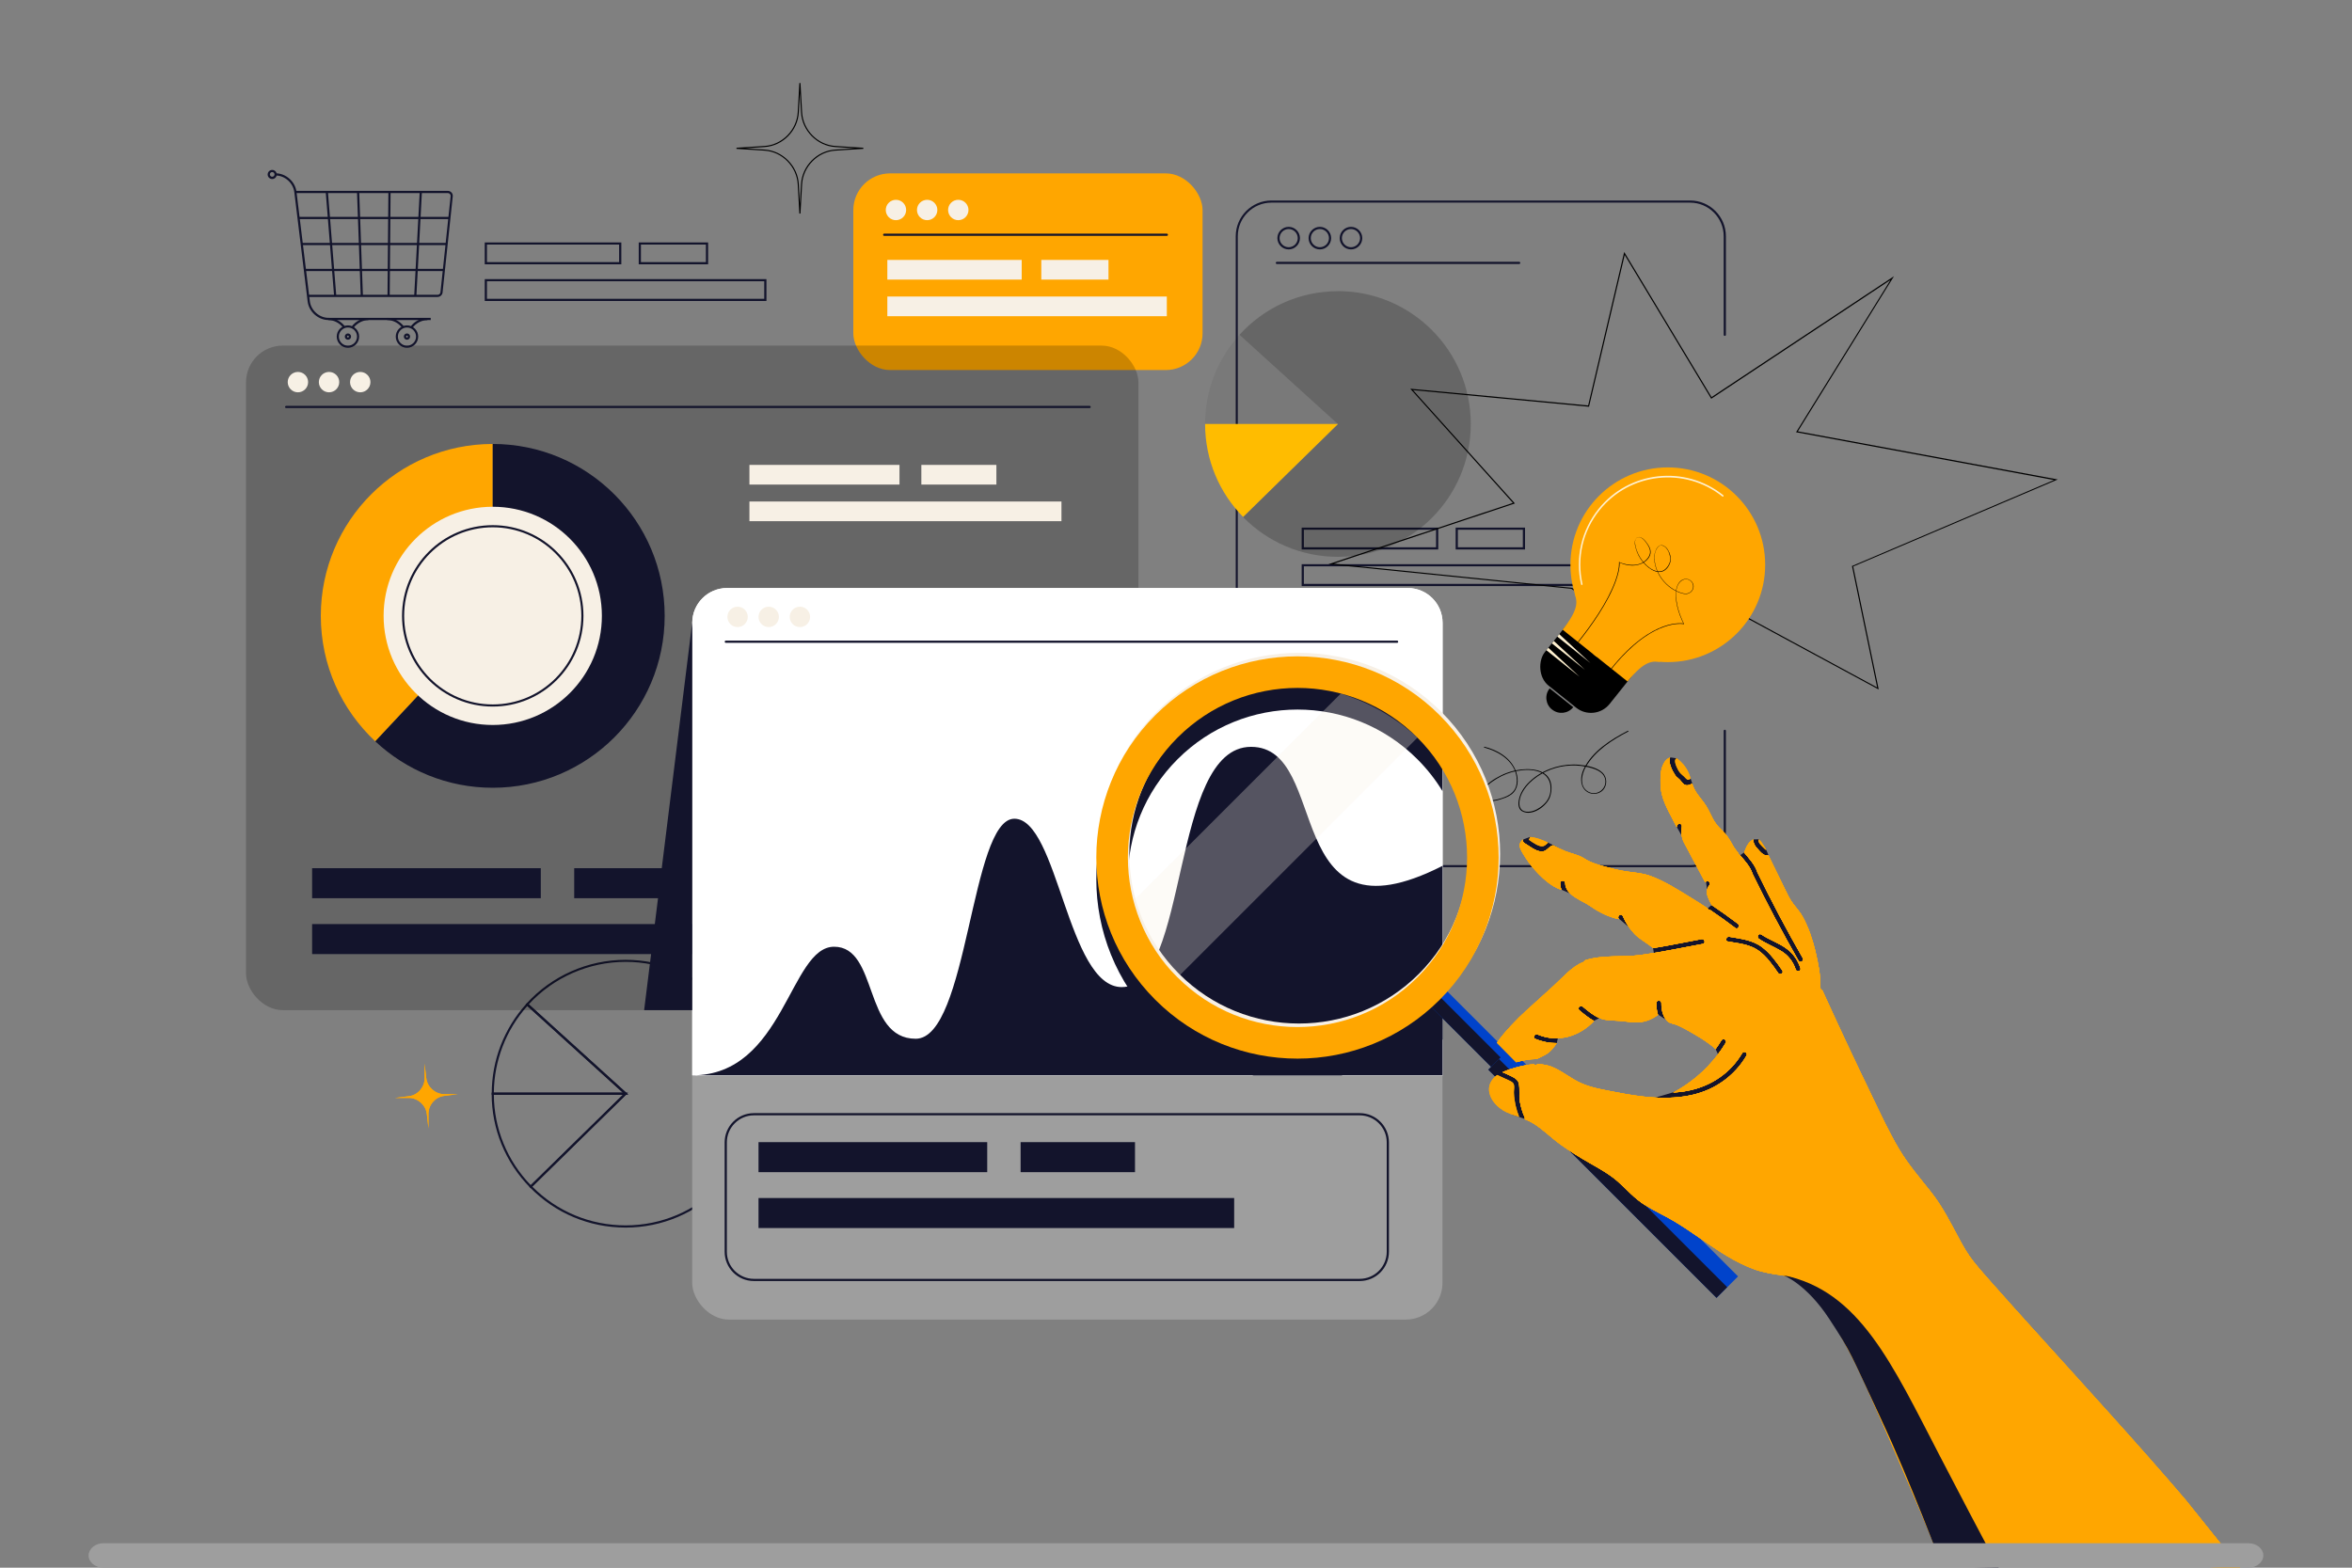 <?xml version="1.0" encoding="UTF-8"?><svg id="_1_Category_Strategies" xmlns="http://www.w3.org/2000/svg" viewBox="0 0 300 200"><rect x="0" y="0" width="300" height="200" fill="#808080" stroke="none"/><defs><style>.cls-1{fill:#f7f0e5;}.cls-2{fill:#0043cb;}.cls-3{fill:#fff;}.cls-4{fill:#fff1d0;}.cls-5{fill:#ffbc00;}.cls-6{fill:#ffa600;}.cls-7,.cls-8{fill:#9e9e9e;}.cls-9{fill:#13142c;}.cls-10{opacity:.29;}.cls-11{opacity:.27;}.cls-8{fill-rule:evenodd;}.cls-12{isolation:isolate;opacity:.2;}</style></defs><path class="cls-9" d="m215.58,110.63h-53.4c-2.52,0-4.56-2.05-4.56-4.56V30.14c0-2.52,2.05-4.56,4.56-4.56h53.4c2.52,0,4.56,2.05,4.56,4.56v12.57c0,.08-.06.14-.14.14s-.14-.06-.14-.14v-12.57c0-2.36-1.92-4.29-4.29-4.29h-53.4c-2.36,0-4.29,1.92-4.29,4.29v75.94c0,2.36,1.92,4.29,4.29,4.29h53.4c2.36,0,4.29-1.92,4.29-4.29v-12.84c0-.08.06-.14.14-.14s.14.06.14.14v12.84c0,2.52-2.05,4.56-4.56,4.56Z"/><path class="cls-9" d="m193.77,33.68h-30.9c-.08,0-.14-.06-.14-.14s.06-.14.14-.14h30.9c.08,0,.14.06.14.14s-.06.14-.14.14Z"/><path class="cls-9" d="m164.37,31.82c-.79,0-1.44-.65-1.44-1.44s.65-1.44,1.44-1.44,1.44.65,1.44,1.44-.65,1.44-1.44,1.44Zm0-2.6c-.64,0-1.16.52-1.16,1.16s.52,1.16,1.16,1.16,1.16-.52,1.16-1.16-.52-1.16-1.16-1.16Z"/><path class="cls-9" d="m168.35,31.82c-.79,0-1.44-.65-1.44-1.44s.65-1.44,1.44-1.44,1.44.65,1.44,1.44-.65,1.44-1.44,1.44Zm0-2.6c-.64,0-1.16.52-1.16,1.16s.52,1.16,1.16,1.16,1.16-.52,1.16-1.16-.52-1.16-1.16-1.16Z"/><path class="cls-9" d="m172.32,31.82c-.79,0-1.44-.65-1.44-1.44s.65-1.44,1.44-1.44,1.44.65,1.44,1.44-.65,1.44-1.44,1.44Zm0-2.6c-.64,0-1.16.52-1.16,1.16s.52,1.16,1.16,1.16,1.16-.52,1.16-1.16-.52-1.16-1.16-1.16Z"/><path class="cls-9" d="m80.16,139.67h-17.44v-.14c0-4.26,1.57-8.33,4.43-11.48l.09-.1,12.92,11.72Zm-17.17-.28h16.45l-12.18-11.05c-2.72,3.05-4.23,6.96-4.27,11.05Z"/><path class="cls-9" d="m79.8,156.61c-4.63,0-8.96-1.82-12.2-5.12l-.1-.1,12.09-11.86-12.54-11.38.09-.1c3.23-3.56,7.84-5.6,12.65-5.6,9.42,0,17.08,7.66,17.08,17.08s-7.66,17.08-17.08,17.08Zm-11.9-5.22c3.18,3.19,7.4,4.94,11.9,4.94,9.27,0,16.81-7.54,16.81-16.81s-7.54-16.81-16.81-16.81c-4.68,0-9.18,1.97-12.35,5.41l12.55,11.39-12.1,11.87Z"/><path class="cls-9" d="m67.7,151.59l-.1-.1c-3.15-3.21-4.89-7.46-4.89-11.96v-.14h17.42l-12.44,12.2Zm-4.71-11.92c.03,4.33,1.7,8.41,4.71,11.53l11.76-11.53h-16.47Z"/><rect class="cls-6" x="108.84" y="22.12" width="44.55" height="25.09" rx="4.69" ry="4.69"/><path class="cls-9" d="m148.83,30.09h-36.05c-.08,0-.14-.06-.14-.14s.06-.14.14-.14h36.05c.08,0,.14.06.14.14s-.06.14-.14.14Z"/><circle class="cls-1" cx="114.28" cy="26.79" r="1.3"/><circle class="cls-1" cx="118.26" cy="26.79" r="1.3"/><circle class="cls-1" cx="122.23" cy="26.79" r="1.3"/><rect class="cls-1" x="113.18" y="33.16" width="17.14" height="2.51"/><rect class="cls-1" x="113.18" y="37.83" width="35.65" height="2.51"/><rect class="cls-1" x="132.82" y="33.16" width="8.57" height="2.51"/><path class="cls-9" d="m79.25,33.72h-17.42v-2.79h17.42v2.79Zm-17.14-.28h16.86v-2.24h-16.86v2.24Z"/><path class="cls-9" d="m97.76,38.4h-35.93v-2.79h35.93v2.79Zm-35.65-.28h35.37v-2.24h-35.37v2.24Z"/><path class="cls-9" d="m90.32,33.72h-8.85v-2.79h8.85v2.79Zm-8.57-.28h8.29v-2.24h-8.29v2.24Z"/><path class="cls-9" d="m183.45,70.1h-17.42v-2.79h17.42v2.79Zm-17.14-.28h16.86v-2.24h-16.86v2.24Z"/><path class="cls-9" d="m201.96,74.77h-35.93v-2.79h35.93v2.79Zm-35.65-.28h35.37v-2.24h-35.37v2.24Z"/><path class="cls-9" d="m194.52,70.1h-8.85v-2.79h8.85v2.79Zm-8.57-.28h8.29v-2.24h-8.29v2.24Z"/><rect class="cls-12" x="31.38" y="44.09" width="113.83" height="84.78" rx="4.69" ry="4.69"/><rect class="cls-9" x="39.81" y="110.76" width="29.17" height="3.83"/><rect class="cls-9" x="39.81" y="117.89" width="60.67" height="3.83"/><rect class="cls-9" x="73.24" y="110.76" width="14.59" height="3.83"/><rect class="cls-1" x="95.59" y="59.31" width="19.14" height="2.51"/><rect class="cls-1" x="95.59" y="63.98" width="39.8" height="2.51"/><rect class="cls-1" x="117.52" y="59.31" width="9.57" height="2.51"/><path class="cls-6" d="m62.85,56.64c-12.11,0-21.93,9.82-21.93,21.93,0,6.32,2.67,12.01,6.95,16.01l14.98-16.01v-21.93Z"/><path class="cls-9" d="m62.85,56.64v21.93l-14.98,16.01c3.92,3.67,9.19,5.92,14.98,5.92,12.11,0,21.93-9.82,21.93-21.93s-9.82-21.93-21.93-21.93Z"/><circle class="cls-1" cx="62.85" cy="78.57" r="13.92"/><path class="cls-9" d="m62.85,90.14c-6.38,0-11.57-5.19-11.57-11.57s5.19-11.57,11.57-11.57,11.57,5.19,11.57,11.57-5.19,11.57-11.57,11.57Zm0-22.87c-6.23,0-11.3,5.07-11.3,11.3s5.07,11.3,11.3,11.3,11.3-5.07,11.3-11.3-5.07-11.3-11.3-11.3Z"/><rect class="cls-7" x="88.29" y="75.02" width="95.7" height="93.33" rx="4.69" ry="4.69"/><path class="cls-3" d="m184,79.44c0-2.43-1.99-4.42-4.42-4.42h-86.86c-2.43,0-4.42,1.99-4.42,4.42v57.75h95.7v-57.75Z"/><path class="cls-3" d="m184,79.44c0-2.43-1.99-4.42-4.42-4.42h-86.86c-2.43,0-4.42,1.99-4.42,4.42v57.75h95.7v-57.75Z"/><path class="cls-9" d="m182.61,131.27l-1.14-1.14,2.01-2.01.51.51v-5.25c-.88,1.45-1.95,2.82-3.2,4.07-8.45,8.45-22.15,8.45-30.59,0-8.45-8.45-8.45-22.15,0-30.59,8.45-8.45,22.15-8.45,30.59,0,1.25,1.25,2.32,2.62,3.2,4.07v-6.56c-.12-.12-.23-.24-.35-.36-10.02-10.02-26.27-10.02-36.29,0-10.02,10.02-10.02,26.27,0,36.29,3.58,3.58,7.95,5.88,12.54,6.9h11.21c4.16-.93,8.14-2.9,11.51-5.92Z"/><polygon class="cls-9" points="181.48 130.13 182.61 131.27 184 132.65 184 128.62 183.49 128.12 181.48 130.13"/><path class="cls-9" d="m88.29,137.19c11.74,0,12.43-16.41,18.1-16.41s3.71,11.74,10.41,11.74,6.99-28.07,12.58-28.07,6.76,21.48,13.7,21.48c8.66,0,6.15-30.65,16.49-30.65s3.57,25.78,24.43,15.18v26.72h-95.7Z"/><path class="cls-9" d="m173.43,163.43h-77.27c-2.06,0-3.73-1.67-3.73-3.73v-13.96c0-2.06,1.67-3.73,3.73-3.73h77.27c2.06,0,3.73,1.67,3.73,3.73v13.96c0,2.06-1.67,3.73-3.73,3.73Zm-77.27-21.14c-1.9,0-3.45,1.55-3.45,3.45v13.96c0,1.9,1.55,3.45,3.45,3.45h77.27c1.9,0,3.45-1.55,3.45-3.45v-13.96c0-1.9-1.55-3.45-3.45-3.45h-77.27Z"/><rect class="cls-9" x="96.75" y="145.71" width="29.17" height="3.83"/><rect class="cls-9" x="96.75" y="152.84" width="60.67" height="3.83"/><rect class="cls-9" x="130.18" y="145.71" width="14.59" height="3.83"/><path d="m239.63,87.96l-24.19-13.08-5.06,6.98-.06-.04-9.89-6.7-30.99-3.14,23.53-7.82-13.09-14.57,22.69,2.14,4.6-19.58,11.14,18.51,23.27-15.42-12.26,19.79,33.15,6.14-26.09,11.1,3.25,15.68Zm-24.23-13.26l.05.03,23.98,12.97-3.21-15.49.05-.02,25.72-10.95-32.9-6.1,12.04-19.42-22.86,15.15-11.04-18.34-4.55,19.36-22.45-2.12,13,14.46-.1.03-23.01,7.65,30.38,3.08h.01s9.84,6.68,9.84,6.68l5.05-6.97Z"/><path d="m189.32,95.37c1.88.51,3.87,1.71,4.13,3.83.06.5.01,1.05-.24,1.5-.3.53-.85.83-1.4,1.03-.65.24-2.51.85-2.67-.32-.12-.89,1.14-1.67,1.77-2.06.8-.49,1.69-.83,2.61-1,.93-.17,1.96-.21,2.86.13.98.37,1.44,1.21,1.4,2.23-.04.97-.48,1.66-1.24,2.22-.53.39-1.19.7-1.87.62-.74-.09-.95-.67-.85-1.37.12-.89.67-1.69,1.29-2.31,1.23-1.21,2.9-1.96,4.61-2.16.87-.1,1.75-.07,2.6.11.94.2,2.25.55,2.43,1.65.2,1.21-1.09,2.14-2.17,1.53-1.16-.65-.86-2.21-.31-3.16,1.2-2.07,3.34-3.44,5.41-4.51.06-.03.02-.13-.05-.1-2.16,1.11-4.54,2.61-5.63,4.88-.41.86-.52,2,.21,2.73.6.6,1.67.58,2.25-.04.58-.63.54-1.66-.08-2.24-.73-.68-1.97-.9-2.93-.99-2.04-.19-4.16.41-5.78,1.66-.78.61-1.5,1.39-1.82,2.35-.2.6-.35,1.55.31,1.92,1.26.7,3.13-.66,3.54-1.82.28-.8.3-1.86-.24-2.56-.64-.83-1.81-1.01-2.79-.99-1.12.03-2.22.3-3.22.8-.82.41-1.89,1.04-2.3,1.9-.39.81.26,1.37,1.05,1.37.5,0,.99-.15,1.46-.31.52-.17,1.05-.4,1.42-.82.68-.78.59-1.98.2-2.87-.44-1.03-1.3-1.8-2.28-2.31-.52-.27-1.08-.47-1.65-.62-.07-.02-.1.08-.03.1h0Z"/><path d="m101.96,27.25l-.21-3.74c-.13-2.26-1.98-4.15-4.23-4.29l-3.58-.23v-.14l3.58-.23c2.24-.14,4.1-2.03,4.23-4.29l.21-3.74h.14l.21,3.74c.13,2.26,1.98,4.15,4.23,4.29l3.58.23v.14l-3.58.23c-2.24.14-4.1,2.03-4.23,4.29l-.21,3.74h-.14Zm-6.94-8.33l2.51.16c2.31.15,4.23,2.09,4.36,4.42l.14,2.51.14-2.51c.13-2.33,2.04-4.27,4.36-4.42l2.51-.16-2.51-.16c-2.31-.15-4.23-2.09-4.36-4.42l-.14-2.51-.14,2.51c-.13,2.33-2.04,4.27-4.36,4.42l-2.51.16Z"/><path class="cls-6" d="m54.37,137.54l-.21-1.85v1.87c0,1.14-.87,2.15-2,2.29l-1.77.22h1.79c1.13.02,2.13.92,2.26,2.05l.21,1.85v-1.87c0-1.14.87-2.15,2-2.29l1.77-.22h-1.79c-1.13-.02-2.13-.92-2.26-2.05Z"/><path class="cls-6" d="m54.37,137.54l-.21-1.85v1.87c0,1.14-.87,2.15-2,2.29l-1.77.22h1.79c1.13.02,2.13.92,2.26,2.05l.21,1.85v-1.87c0-1.14.87-2.15,2-2.29l1.77-.22h-1.79c-1.13-.02-2.13-.92-2.26-2.05Z"/><path class="cls-9" d="m54.94,40.83h-13.04c-1.31,0-2.5-1.06-2.66-2.37l-1.7-13.95c-.14-1.17-1.21-2.12-2.38-2.12v-.28c1.31,0,2.5,1.06,2.66,2.37l1.7,13.95c.14,1.17,1.21,2.12,2.38,2.12h13.04v.28Z"/><path class="cls-9" d="m43.78,41.82c-.47-.62-1.19-.99-1.91-.99v-.28c.81,0,1.61.41,2.14,1.1l-.22.17Z"/><path class="cls-9" d="m45.05,41.85l-.22-.16c.52-.71,1.33-1.13,2.16-1.13v.28c-.73,0-1.47.39-1.93,1.02Z"/><path class="cls-9" d="m55.82,37.89h-16.52v-.28h16.52c.18,0,.34-.14.36-.32l1.3-12.26c.01-.1-.02-.2-.09-.28-.07-.08-.16-.12-.27-.12h-19.43v-.28h19.43c.18,0,.35.08.47.21.12.13.18.31.16.49l-1.3,12.26c-.03.32-.31.57-.63.57Z"/><rect class="cls-9" x="38.09" y="27.67" width="19.23" height=".28"/><rect class="cls-9" x="38.49" y="30.99" width="18.47" height=".28"/><rect class="cls-9" x="38.9" y="34.3" width="17.72" height=".28"/><rect class="cls-9" x="46.69" y="30.99" width="13.27" height=".28" transform="translate(19.41 82.72) rotate(-86.96)"/><rect class="cls-9" x="42.99" y="30.99" width="13.25" height=".28" transform="translate(18.07 80.47) rotate(-89.51)"/><rect class="cls-9" x="45.78" y="24.5" width=".28" height="13.26" transform="translate(-1.09 1.67) rotate(-2.05)"/><rect class="cls-9" x="42.08" y="24.48" width=".28" height="13.29" transform="translate(-2.36 3.48) rotate(-4.6)"/><path class="cls-9" d="m34.72,22.84c-.32,0-.58-.26-.58-.58s.26-.58.58-.58.58.26.58.58-.26.58-.58.58Zm0-.89c-.17,0-.3.14-.3.3s.14.3.3.3.3-.14.3-.3-.14-.3-.3-.3Z"/><path class="cls-9" d="m44.38,44.37c-.79,0-1.43-.64-1.43-1.43s.64-1.43,1.43-1.43,1.43.64,1.43,1.43-.64,1.43-1.43,1.43Zm0-2.59c-.64,0-1.16.52-1.16,1.16s.52,1.16,1.16,1.16,1.16-.52,1.16-1.16-.52-1.16-1.16-1.16Z"/><path class="cls-9" d="m44.38,43.34c-.22,0-.4-.18-.4-.4s.18-.4.4-.4.4.18.4.4-.18.4-.4.4Zm0-.52c-.07,0-.12.06-.12.12s.06.12.12.12.12-.06.12-.12-.06-.12-.12-.12Z"/><path class="cls-9" d="m51.3,41.82c-.47-.62-1.19-.99-1.91-.99v-.28c.81,0,1.61.41,2.14,1.1l-.22.17Z"/><path class="cls-9" d="m52.57,41.85l-.22-.16c.52-.71,1.33-1.13,2.16-1.13v.28c-.73,0-1.47.39-1.93,1.02Z"/><path class="cls-9" d="m51.91,44.37c-.79,0-1.43-.64-1.43-1.43s.64-1.43,1.43-1.43,1.43.64,1.43,1.43-.64,1.43-1.43,1.43Zm0-2.59c-.64,0-1.16.52-1.16,1.16s.52,1.16,1.16,1.16,1.16-.52,1.16-1.16-.52-1.16-1.16-1.16Z"/><path class="cls-9" d="m51.91,43.34c-.22,0-.4-.18-.4-.4s.18-.4.4-.4.4.18.4.4-.18.4-.4.4Zm0-.52c-.07,0-.12.06-.12.12s.06.12.12.12.12-.06.12-.12-.06-.12-.12-.12Z"/><circle class="cls-6" cx="212.73" cy="72.05" r="12.42"/><path class="cls-4" d="m201.7,74.61s.05.03.08.02c.05-.01.09-.06.07-.12-.75-3.33.04-6.76,2.17-9.42,3.84-4.8,10.87-5.58,15.67-1.75.04.03.1.03.14-.02.03-.04.03-.1-.02-.14-4.89-3.91-12.04-3.11-15.94,1.78-2.16,2.71-2.97,6.2-2.2,9.59,0,.02.02.04.03.06Z"/><path d="m206.55,71.72c1.13.47,2.62.61,3.52-.4.21-.23.38-.53.4-.84.03-.36-.14-.7-.33-1-.24-.37-.87-1.28-1.4-.83-.22.19-.21.53-.17.79.04.29.12.58.23.86.21.56.52,1.07.92,1.51.4.45.91.87,1.5,1.03.3.08.63.09.91-.05.25-.12.44-.33.6-.55.15-.23.27-.49.31-.76.04-.28-.04-.58-.12-.84-.12-.37-.33-.76-.69-.96-.11-.06-.23-.1-.36-.1-.24,0-.41.21-.53.4-.31.49-.35,1.11-.27,1.66.15,1.08.7,2.09,1.49,2.85.39.37.83.68,1.31.91.52.24,1.26.54,1.76.12.51-.42.43-1.2-.15-1.52-.62-.34-1.26.15-1.5.73-.25.6-.22,1.33-.13,1.96.09.68.29,1.34.54,1.98.12.31.26.62.4.92.01.03-.03.04-.04.02-.34-.71-.64-1.45-.82-2.22-.17-.73-.26-1.53-.11-2.27.12-.58.49-1.19,1.13-1.26.53-.06,1.05.38,1.07.91.02.56-.45,1.01-1,1.01-.33,0-.67-.12-.98-.25-.28-.12-.54-.26-.79-.42-1.02-.68-1.8-1.73-2.11-2.92-.15-.57-.21-1.19-.03-1.76.11-.37.39-.93.86-.87.34.04.61.31.78.59.27.44.45,1.06.3,1.57-.14.5-.52,1.04-1.04,1.2-.62.19-1.27-.15-1.75-.52-.52-.41-.94-.93-1.25-1.51-.16-.31-.29-.64-.38-.98-.07-.27-.14-.55-.1-.83.03-.24.15-.47.39-.55.24-.07.47.06.65.2.26.21.46.49.64.76.18.28.34.6.33.95-.01.61-.5,1.12-1.01,1.39-.6.32-1.3.38-1.97.25-.35-.06-.68-.17-1.01-.31-.03-.01,0-.05.02-.04h0Z"/><rect x="197.29" y="79.45" width="10.58" height="10.58" rx="3.04" ry="3.04" transform="translate(307.9 277.43) rotate(-141.36)"/><path class="cls-6" d="m207.59,86.95c2.29-2.86,3.27-2.55,4.2-2.52l-5.69-4.55-2.87,3.58,4.36,3.48Z"/><path class="cls-6" d="m199.31,80.33c2.29-2.86,1.77-3.75,1.53-4.65l5.69,4.55-2.87,3.58-4.36-3.49Z"/><path d="m205.51,85.29l.05.04c1.5-1.88,3.86-4.32,6.58-5.32,1.62-.6,2.62-.39,2.63-.39v-.07s-1.01-.21-2.65.39c-1.51.56-3.88,1.93-6.61,5.34Z"/><path d="m201.27,81.9l.05.04c1.64-2.05,3.8-5.07,4.78-7.81.59-1.64.48-2.4.47-2.43h-.07s.12.78-.47,2.41c-.98,2.73-3.13,5.74-4.77,7.78Z"/><path d="m197.96,90.52c-.83-.66-.97-1.87-.3-2.7l3.01,2.4c-.66.83-1.87.97-2.7.3Z"/><polygon class="cls-4" points="198.63 81.21 202.86 84.59 198.88 80.9 198.63 81.21"/><polygon class="cls-4" points="197.94 82.08 202.17 85.46 198.19 81.77 197.94 82.08"/><polygon class="cls-4" points="197.24 82.95 201.47 86.33 197.49 82.64 197.24 82.95"/><path class="cls-9" d="m178.2,82.01h-85.62c-.08,0-.14-.06-.14-.14s.06-.14.14-.14h85.62c.08,0,.14.06.14.14s-.06.14-.14.14Z"/><circle class="cls-1" cx="94.08" cy="78.7" r="1.3"/><circle class="cls-1" cx="98.05" cy="78.7" r="1.3"/><circle class="cls-1" cx="102.03" cy="78.7" r="1.3"/><path class="cls-9" d="m138.97,52.06H36.5c-.08,0-.14-.06-.14-.14s.06-.14.14-.14h102.48c.08,0,.14.06.14.14s-.06.14-.14.14Z"/><circle class="cls-1" cx="38" cy="48.75" r="1.3"/><circle class="cls-1" cx="41.97" cy="48.75" r="1.3"/><circle class="cls-1" cx="45.95" cy="48.75" r="1.3"/><g class="cls-11"><path class="cls-12" d="m158.11,42.71c-2.73,3.01-4.4,7-4.4,11.39h16.95l-12.55-11.39Z"/></g><path class="cls-12" d="m170.65,37.15c-4.97,0-9.45,2.14-12.55,5.56l12.55,11.39-12.1,11.86c3.08,3.14,7.36,5.08,12.1,5.08,9.36,0,16.95-7.59,16.95-16.95s-7.59-16.95-16.95-16.95Z"/><path class="cls-5" d="m153.71,54.09c0,4.62,1.85,8.81,4.85,11.86l12.1-11.86h-16.95Z"/><rect class="cls-2" x="186.51" y="124.12" width="2.85" height="15.41" transform="translate(-38.17 171.5) rotate(-45)"/><rect class="cls-9" x="186.67" y="124.52" width="1.71" height="15.41" transform="translate(-38.58 171.33) rotate(-45)"/><path class="cls-1" d="m147.54,90.8c-10.02,10.02-10.02,26.27,0,36.29,10.02,10.02,26.27,10.02,36.29,0,10.02-10.02,10.02-26.27,0-36.29-10.02-10.02-26.27-10.02-36.29,0Zm33.44,33.44c-8.45,8.45-22.15,8.45-30.59,0-8.45-8.45-8.45-22.15,0-30.59,8.45-8.45,22.15-8.45,30.59,0,8.45,8.45,8.45,22.15,0,30.59Z"/><path class="cls-6" d="m147.35,91.25c-10.02,10.02-10.02,26.27,0,36.29,10.02,10.02,26.27,10.02,36.29,0,10.02-10.02,10.02-26.27,0-36.29-10.02-10.02-26.27-10.02-36.29,0Zm33.44,33.44c-8.45,8.45-22.15,8.45-30.59,0-8.45-8.45-8.45-22.15,0-30.59,8.45-8.45,22.15-8.45,30.59,0,8.45,8.45,8.45,22.15,0,30.59Z"/><rect class="cls-2" x="203.82" y="129.07" width="3.87" height="41.17" transform="translate(-45.55 189.32) rotate(-45)"/><rect class="cls-9" x="204.1" y="129.75" width="1.93" height="41.17" transform="translate(-46.24 189.04) rotate(-45)"/><polygon class="cls-9" points="194.97 142.92 192.93 142.21 190.96 137.15 191.63 136.76 197.22 137.41 208.99 140.66 213.4 139.36 218.12 137.15 219.12 134.47 218.82 133.82 216.37 130.49 213.11 130.49 211.49 129.44 208.67 129.44 204.04 129.86 203.34 130.22 198.77 132.18 198.57 133.05 194.83 134.66 193.47 131.01 205.77 123.89 210.97 121.68 210.85 120.94 210.97 119.35 207.68 118.21 206.44 117.15 201.28 114.02 200.34 114.02 199.19 113.51 195.01 108.83 193.88 107.61 194.31 107.08 195.17 106.77 197.46 107.5 198.4 107.97 205.29 112 214.78 115.47 217.84 115.87 218.34 115.44 217.75 113.54 217.6 112.46 214.54 106.69 213.88 105.5 213.78 104.55 212.49 97.68 213.03 96.62 213.87 96.74 215.3 98.89 215.64 99.33 215.84 99.95 215.92 101.4 220.89 108.92 221.97 109.1 222.46 108.76 223.06 107.94 223.64 107.09 224.34 107.07 225.3 108.45 225.59 109.14 225.66 110.06 230.94 123.12 230.94 129.05 225.3 144.55 212.04 145.59 197.46 142.01 194.97 142.92"/><path class="cls-6" d="m195.01,107.14c.54.37,1.39,1,1.9.79.22-.09.38-.27.56-.43-.73-.35-1.48-.64-2.29-.73-.05.12-.11.25-.17.37Z"/><path class="cls-6" d="m274.64,186.58c-3.57-4.05-7.19-8.05-10.81-12.05-3.2-3.54-6.41-7.06-9.57-10.63-.86-.97-1.73-1.94-2.54-2.96-.73-.91-1.31-1.94-1.86-2.96-1.09-2.03-2.11-4.07-3.55-5.89-1.44-1.82-2.93-3.54-4.12-5.55-1.24-2.1-2.27-4.31-3.32-6.5-2.2-4.54-4.34-9.11-6.43-13.7-.13-.03-.24-.13-.24-.3.03-1.63-.29-3.21-.67-4.79-.37-1.49-.83-2.87-1.56-4.23-.33-.62-.78-1.12-1.21-1.67-.47-.6-.78-1.29-1.11-1.96-.68-1.38-1.36-2.76-2.03-4.15-.02-.03-.02-.07-.03-.1-.24-.01-.49-.01-.69-.15-.3-.2-.59-.55-.83-.83-.21-.24-.39-.52-.42-.85,0-.07,0-.15,0-.22-.27.14-.52.37-.67.59-.23.33-.35.72-.52,1.08.64.77,1.34,1.5,1.68,2.47,0,.01,0,.02,0,.03,1.81,3.72,3.75,7.39,5.81,10.98.2.36-.35.68-.55.32-2.06-3.6-4.01-7.28-5.83-11.01-.01-.03-.02-.06-.03-.09,0,0,0,0,0,0-.01-.02-.02-.04-.03-.06-.3-.87-.95-1.57-1.56-2.29-.11-.04-.19-.14-.21-.25-.28-.34-.54-.69-.75-1.07-.39-.72-.78-1.33-1.38-1.89-.5-.47-.89-.95-1.19-1.56-.35-.69-.65-1.37-1.12-1.99-.41-.55-.88-1.07-1.19-1.69-.11-.22-.2-.46-.28-.69-.38.22-.8.35-1.15,0-.21-.22-.34-.44-.58-.64-.18-.15-.34-.29-.46-.48-.35-.54-.88-1.57-.62-2.2-.72.22-1.09,1.2-1.17,1.93-.1.93-.09,1.92.14,2.83.38,1.47,1.22,2.76,1.88,4.12,0-.04,0-.08.01-.13.05-.4.68-.41.64,0-.08.74-.09,1.38.26,2.06.31.59.63,1.18.94,1.77.6,1.12,1.2,2.24,1.79,3.35.02-.03.04-.06.06-.09.25-.32.7.13.45.45-.68.87-.09,1.69.3,2.52,1.14.76,2.25,1.56,3.34,2.38.32.24,0,.8-.32.55-1.06-.8-2.14-1.58-3.24-2.32-.11.01-.21-.03-.27-.16,0,0,0-.02-.01-.02-.69-.46-1.39-.91-2.1-1.34-1.7-1.04-3.5-2.22-5.39-2.86-.94-.32-1.93-.37-2.91-.52-1-.15-1.98-.41-2.96-.68-.86-.24-1.64-.48-2.39-.97-.76-.49-1.62-.61-2.45-.95-.52-.21-1.03-.47-1.54-.73-.62.19-.79.86-1.54.79-.75-.08-1.5-.72-2.13-1.09-.15-.09-.2-.29-.11-.44,0,0,0,0,0,0-.2.14-.36.3-.43.53-.13.46.21.96.43,1.34.41.69.88,1.34,1.41,1.94.91,1.02,2.11,2.19,3.47,2.62-.11-.25-.17-.53-.18-.86,0-.41.63-.41.64,0,.03,1.56,2.15,2.19,3.22,2.94,1.12.79,2.3,1.36,3.62,1.66-.01-.03-.03-.07-.05-.1-.16-.37.39-.7.55-.32.37.87.88,1.66,1.54,2.33.68.69,1.54,1.1,2.26,1.72.02.02.04.04.06.06,2.07-.33,4.13-.78,6.19-1.15.4-.07.57.54.17.61-2.63.48-5.26,1.05-7.91,1.41-2.37.32-4.87-.06-7.17.7-.03.09-.09.17-.2.22-1.46.58-2.63,2-3.78,3.04-1.15,1.04-2.29,2.08-3.44,3.12-1.17,1.06-2.86,2.8-3.76,4.12l2.46,2.48c.84-.23,1.72-.4,2.6-.4.47-.23.95-.43,1.38-.72.49-.33.84-.82,1.18-1.31-.91,0-1.84-.17-2.75-.55-.38-.16-.05-.71.32-.55,2.57,1.09,5.34.25,7.19-1.73-.68-.37-1.29-.87-1.88-1.37-.31-.26.14-.71.45-.45.66.55,1.34,1.12,2.14,1.46.86.36,1.77.27,2.68.36.89.08,1.79.27,2.69.13.76-.12,1.47-.44,2.08-.9-.16-.51-.22-1.06-.21-1.51,0-.41.65-.41.64,0-.01.44.05.96.22,1.43.05.06.08.12.08.19.12.27.28.52.49.71.32.28.81.31,1.2.47.65.28,1.28.63,1.89.98.77.44,1.53.9,2.24,1.43.26.2.56.41.79.67.26-.37.52-.74.75-1.13.21-.35.76-.03.55.32-.31.51-.64.99-.99,1.46-.02.06-.06.12-.11.15-1.51,1.96-3.42,3.58-5.61,4.74.65-.04,1.3-.12,1.94-.25,2.89-.58,5.37-2.23,6.87-4.79.21-.35.76-.03.55.32-1.49,2.55-3.95,4.32-6.83,4.99-3.24.76-6.63.3-9.85-.33-1.47-.29-3.02-.52-4.39-1.13-1.2-.53-2.23-1.39-3.41-1.95-.7-.34-1.42-.48-2.15-.49-.04.02-.08.04-.12.06-.14.08-.28.03-.37-.05-.72.04-1.44.19-2.16.38-.59.16-1.25.35-1.84.64.48.21.97.41,1.43.67.32.18.59.43.66.8.13.69,0,1.44.1,2.15.12.73.33,1.45.63,2.13.04.08.04.16.01.24.34.13.67.28.99.47,1.27.76,2.35,1.87,3.55,2.74,1.19.86,2.44,1.64,3.72,2.37,1.26.72,2.53,1.42,3.63,2.38,1.13,1,2.09,2.14,3.38,2.95,1.21.77,2.53,1.36,3.76,2.09,1.14.68,2.24,1.43,3.34,2.19,2.21,1.52,4.46,3.1,7.02,4,1.19.41,2.39.59,3.62.76,1.05.15,2.08.38,2.89,1.07.12-.03.26,0,.35.13,2.63,3.81,4.99,7.85,6.9,12.07,1.95,4.3,3.83,8.63,5.69,12.97,1.05,2.44,2.09,4.89,3.08,7.35.34.85.68,1.69.98,2.55.11.32.25.65.33.99h32.17l5.86.18c-.35-.42-6.56-8.19-6.9-8.61-1.37-1.62-2.77-3.22-4.17-4.81Zm-47.84-62.45c-.72-1.04-1.47-2.13-2.52-2.87-1.13-.8-2.55-.91-3.88-1.14-.4-.07-.23-.68.17-.61,1.46.26,2.96.4,4.18,1.32,1.07.8,1.84,1.9,2.59,2.98.23.34-.32.66-.55.32Zm2.24-.45c-.33-1.01-.99-1.86-1.91-2.39-.92-.54-1.9-.92-2.79-1.52-.34-.23-.02-.78.32-.55,1.04.7,2.29,1.09,3.28,1.85.82.62,1.39,1.47,1.71,2.44.13.39-.49.56-.61.17Z"/><path class="cls-6" d="m274.64,186.58c-3.57-4.05-7.19-8.05-10.81-12.05-3.2-3.54-6.41-7.06-9.57-10.63-.86-.97-1.73-1.94-2.54-2.96-.73-.91-1.31-1.94-1.86-2.96-1.09-2.03-2.11-4.07-3.55-5.89-1.44-1.82-2.93-3.54-4.12-5.55-1.24-2.1-2.27-4.31-3.32-6.5-2.2-4.54-4.34-9.11-6.43-13.7-.13-.03-.24-.13-.24-.3.03-1.63-.29-3.21-.67-4.79-.37-1.49-.83-2.87-1.56-4.23-.33-.62-.78-1.12-1.21-1.67-.47-.6-.78-1.29-1.11-1.96-.68-1.38-1.36-2.76-2.03-4.15-.02-.03-.02-.07-.03-.1-.24-.01-.49-.01-.69-.15-.3-.2-.59-.55-.83-.83-.21-.24-.39-.52-.42-.85,0-.07,0-.15,0-.22-.27.14-.52.37-.67.59-.23.33-.35.72-.52,1.08.64.77,1.34,1.5,1.68,2.47,0,.01,0,.02,0,.03,1.81,3.72,3.75,7.39,5.81,10.98.2.36-.35.68-.55.32-2.06-3.6-4.01-7.28-5.83-11.01-.01-.03-.02-.06-.03-.09,0,0,0,0,0,0-.01-.02-.02-.04-.03-.06-.3-.87-.95-1.57-1.56-2.29-.11-.04-.19-.14-.21-.25-.28-.34-.54-.69-.75-1.07-.39-.72-.78-1.33-1.38-1.89-.5-.47-.89-.95-1.19-1.56-.35-.69-.65-1.37-1.12-1.99-.41-.55-.88-1.07-1.19-1.69-.11-.22-.2-.46-.28-.69-.38.22-.8.35-1.15,0-.21-.22-.34-.44-.58-.64-.18-.15-.34-.29-.46-.48-.35-.54-.88-1.57-.62-2.2-.72.22-1.09,1.2-1.17,1.93-.1.93-.09,1.92.14,2.83.38,1.47,1.22,2.76,1.88,4.12,0-.04,0-.08.01-.13.05-.4.68-.41.64,0-.08.74-.09,1.38.26,2.06.31.59.63,1.18.94,1.77.6,1.12,1.2,2.24,1.79,3.35.02-.03.04-.06.06-.09.25-.32.7.13.45.45-.68.87-.09,1.69.3,2.52,1.14.76,2.25,1.56,3.34,2.38.32.24,0,.8-.32.55-1.06-.8-2.14-1.58-3.24-2.32-.11.01-.21-.03-.27-.16,0,0,0-.02-.01-.02-.69-.46-1.39-.91-2.1-1.34-1.7-1.04-3.5-2.22-5.39-2.86-.94-.32-1.93-.37-2.91-.52-1-.15-1.98-.41-2.96-.68-.86-.24-1.64-.48-2.39-.97-.76-.49-1.62-.61-2.45-.95-.52-.21-1.03-.47-1.54-.73-.62.19-.79.86-1.54.79-.75-.08-1.5-.72-2.13-1.09-.15-.09-.2-.29-.11-.44,0,0,0,0,0,0-.2.14-.36.3-.43.53-.13.46.21.96.43,1.34.41.69.88,1.34,1.41,1.94.91,1.02,2.11,2.19,3.47,2.62-.11-.25-.17-.53-.18-.86,0-.41.63-.41.64,0,.03,1.56,2.15,2.19,3.22,2.94,1.12.79,2.3,1.36,3.62,1.66-.01-.03-.03-.07-.05-.1-.16-.37.39-.7.55-.32.37.87.88,1.66,1.54,2.33.68.69,1.54,1.1,2.26,1.72.02.02.04.04.06.06,2.07-.33,4.13-.78,6.19-1.15.4-.07.57.54.17.61-2.63.48-5.26,1.05-7.91,1.41-2.37.32-4.87-.06-7.17.7-.03.09-.09.17-.2.22-1.46.58-2.63,2-3.78,3.04-1.15,1.04-2.29,2.08-3.44,3.12-1.17,1.06-2.86,2.8-3.76,4.12l2.46,2.48c.84-.23,1.72-.4,2.6-.4.47-.23.95-.43,1.38-.72.49-.33.84-.82,1.18-1.31-.91,0-1.84-.17-2.75-.55-.38-.16-.05-.71.32-.55,2.57,1.09,5.34.25,7.19-1.73-.68-.37-1.29-.87-1.88-1.37-.31-.26.14-.71.45-.45.66.55,1.34,1.12,2.14,1.46.86.36,1.77.27,2.68.36.89.08,1.79.27,2.69.13.76-.12,1.47-.44,2.08-.9-.16-.51-.22-1.06-.21-1.51,0-.41.65-.41.64,0-.01.44.05.96.22,1.43.05.06.08.12.08.19.12.27.28.52.49.71.32.28.81.31,1.2.47.65.28,1.28.63,1.89.98.77.44,1.53.9,2.24,1.43.26.2.56.41.79.67.26-.37.52-.74.75-1.13.21-.35.76-.03.55.32-.31.51-.64.99-.99,1.46-.02.06-.06.12-.11.15-1.51,1.96-3.42,3.58-5.61,4.74.65-.04,1.3-.12,1.94-.25,2.89-.58,5.37-2.23,6.87-4.79.21-.35.76-.03.55.32-1.49,2.55-3.95,4.32-6.83,4.99-3.24.76-6.63.3-9.85-.33-1.47-.29-3.02-.52-4.39-1.13-1.2-.53-2.23-1.39-3.41-1.95-.7-.34-1.42-.48-2.15-.49-.04.02-.08.04-.12.06-.14.08-.28.03-.37-.05-.72.04-1.44.19-2.16.38-.59.16-1.25.35-1.84.64.48.21.97.41,1.43.67.32.18.59.43.66.8.13.69,0,1.44.1,2.15.12.73.33,1.45.63,2.13.04.08.04.16.01.24.34.13.67.28.99.47,1.27.76,2.35,1.87,3.55,2.74,1.19.86,2.44,1.64,3.72,2.37,1.26.72,2.53,1.42,3.63,2.38,1.13,1,2.09,2.14,3.38,2.95,1.21.77,2.53,1.36,3.76,2.09,1.14.68,2.24,1.43,3.34,2.19,2.21,1.52,4.46,3.1,7.02,4,1.19.41,2.39.59,3.62.76,1.05.15,2.08.38,2.89,1.07.12-.03.26,0,.35.13,2.63,3.81,4.99,7.85,6.9,12.07,1.95,4.3,3.83,8.63,5.69,12.97,1.05,2.44,2.09,4.89,3.08,7.35.34.85.68,1.69.98,2.55.11.32.25.65.33.99h32.17l5.86.18c-.35-.42-6.56-8.19-6.9-8.61-1.37-1.62-2.77-3.22-4.17-4.81Zm-47.84-62.45c-.72-1.04-1.47-2.13-2.52-2.87-1.13-.8-2.55-.91-3.88-1.14-.4-.07-.23-.68.17-.61,1.46.26,2.96.4,4.18,1.32,1.07.8,1.84,1.9,2.59,2.98.23.34-.32.66-.55.32Zm2.24-.45c-.33-1.01-.99-1.86-1.91-2.39-.92-.54-1.9-.92-2.79-1.52-.34-.23-.02-.78.32-.55,1.04.7,2.29,1.09,3.28,1.85.82.62,1.39,1.47,1.71,2.44.13.39-.49.56-.61.17Z"/><path class="cls-6" d="m274.64,186.58c-3.57-4.05-7.19-8.05-10.81-12.05-3.2-3.54-6.41-7.06-9.57-10.63-.86-.97-1.73-1.94-2.54-2.96-.73-.91-1.31-1.94-1.86-2.96-1.09-2.03-2.11-4.07-3.55-5.89-1.44-1.82-2.93-3.54-4.12-5.55-1.24-2.1-2.27-4.31-3.32-6.5-2.2-4.54-4.34-9.11-6.43-13.7-.13-.03-.24-.13-.24-.3.03-1.63-.29-3.21-.67-4.79-.37-1.49-.83-2.87-1.56-4.23-.33-.62-.78-1.12-1.21-1.67-.47-.6-.78-1.29-1.11-1.96-.68-1.38-1.36-2.76-2.03-4.15-.02-.03-.02-.07-.03-.1-.24-.01-.49-.01-.69-.15-.3-.2-.59-.55-.83-.83-.21-.24-.39-.52-.42-.85,0-.07,0-.15,0-.22-.27.14-.52.37-.67.59-.23.33-.35.72-.52,1.08.64.77,1.34,1.5,1.68,2.47,0,.01,0,.02,0,.03,1.81,3.72,3.75,7.39,5.81,10.98.2.36-.35.68-.55.32-2.06-3.6-4.01-7.28-5.83-11.01-.01-.03-.02-.06-.03-.09,0,0,0,0,0,0-.01-.02-.02-.04-.03-.06-.3-.87-.95-1.57-1.56-2.29-.11-.04-.19-.14-.21-.25-.28-.34-.54-.69-.75-1.07-.39-.72-.78-1.33-1.38-1.89-.5-.47-.89-.95-1.19-1.56-.35-.69-.65-1.37-1.12-1.99-.41-.55-.88-1.07-1.19-1.69-.11-.22-.2-.46-.28-.69-.38.22-.8.35-1.15,0-.21-.22-.34-.44-.58-.64-.18-.15-.34-.29-.46-.48-.35-.54-.88-1.57-.62-2.2-.72.22-1.09,1.2-1.17,1.93-.1.93-.09,1.92.14,2.83.38,1.47,1.22,2.76,1.88,4.12,0-.04,0-.08.01-.13.05-.4.68-.41.64,0-.08.74-.09,1.38.26,2.06.31.59.63,1.18.94,1.77.6,1.12,1.2,2.24,1.79,3.35.02-.03.04-.06.06-.09.25-.32.7.13.45.45-.68.87-.09,1.69.3,2.52,1.14.76,2.25,1.56,3.34,2.38.32.24,0,.8-.32.55-1.06-.8-2.14-1.58-3.24-2.32-.11.01-.21-.03-.27-.16,0,0,0-.02-.01-.02-.69-.46-1.39-.91-2.1-1.34-1.7-1.04-3.5-2.22-5.39-2.86-.94-.32-1.93-.37-2.91-.52-1-.15-1.98-.41-2.96-.68-.86-.24-1.64-.48-2.39-.97-.76-.49-1.62-.61-2.45-.95-.52-.21-1.03-.47-1.54-.73-.62.19-.79.86-1.54.79-.75-.08-1.5-.72-2.13-1.09-.15-.09-.2-.29-.11-.44,0,0,0,0,0,0-.2.14-.36.3-.43.53-.13.46.21.96.43,1.34.41.69.88,1.34,1.41,1.94.91,1.02,2.11,2.19,3.47,2.62-.11-.25-.17-.53-.18-.86,0-.41.63-.41.64,0,.03,1.56,2.15,2.19,3.22,2.94,1.12.79,2.3,1.36,3.62,1.66-.01-.03-.03-.07-.05-.1-.16-.37.39-.7.55-.32.37.87.88,1.66,1.54,2.33.68.69,1.54,1.1,2.26,1.72.02.02.04.04.06.06,2.07-.33,4.13-.78,6.19-1.15.4-.07.57.54.17.61-2.63.48-5.26,1.05-7.91,1.41-2.37.32-4.87-.06-7.17.7-.03.09-.09.17-.2.22-1.46.58-2.63,2-3.78,3.04-1.15,1.04-2.29,2.08-3.44,3.12-1.17,1.06-2.86,2.8-3.76,4.12l2.46,2.48c.84-.23,1.72-.4,2.6-.4.47-.23.95-.43,1.38-.72.49-.33.84-.82,1.18-1.31-.91,0-1.84-.17-2.75-.55-.38-.16-.05-.71.32-.55,2.57,1.09,5.34.25,7.19-1.73-.68-.37-1.29-.87-1.88-1.37-.31-.26.14-.71.45-.45.66.55,1.34,1.12,2.14,1.46.86.36,1.77.27,2.68.36.89.08,1.79.27,2.69.13.76-.12,1.47-.44,2.08-.9-.16-.51-.22-1.06-.21-1.51,0-.41.65-.41.64,0-.01.44.05.96.22,1.43.05.06.08.12.08.19.12.27.28.52.49.71.32.28.81.31,1.2.47.65.28,1.28.63,1.89.98.77.44,1.53.9,2.24,1.43.26.2.56.41.79.67.26-.37.52-.74.75-1.13.21-.35.76-.03.55.32-.31.51-.64.99-.99,1.46-.02.06-.06.12-.11.15-1.51,1.96-3.42,3.58-5.61,4.74.65-.04,1.3-.12,1.94-.25,2.89-.58,5.37-2.23,6.87-4.79.21-.35.76-.03.55.32-1.49,2.55-3.95,4.32-6.83,4.99-3.24.76-6.63.3-9.85-.33-1.47-.29-3.02-.52-4.39-1.13-1.2-.53-2.23-1.39-3.41-1.95-.7-.34-1.42-.48-2.15-.49-.04.02-.08.04-.12.06-.14.08-.28.03-.37-.05-.72.04-1.44.19-2.16.38-.59.16-1.25.35-1.84.64.48.21.97.41,1.43.67.32.18.59.43.66.8.13.69,0,1.44.1,2.15.12.73.33,1.45.63,2.13.04.08.04.16.01.24.34.13.67.28.99.47,1.27.76,2.35,1.87,3.55,2.74,1.19.86,2.44,1.64,3.72,2.37,1.26.72,2.53,1.42,3.63,2.38,1.13,1,2.09,2.14,3.38,2.95,1.21.77,2.53,1.36,3.76,2.09,1.14.68,2.24,1.43,3.34,2.19,2.21,1.52,4.46,3.1,7.02,4,1.19.41,2.39.59,3.62.76,1.05.15,2.08.38,2.89,1.07.12-.03.26,0,.35.13,2.63,3.81,4.99,7.85,6.9,12.07,1.95,4.3,3.83,8.63,5.69,12.97,1.05,2.44,2.09,4.89,3.08,7.35.34.85.68,1.69.98,2.55.11.32.25.65.33.99h32.17l5.86.18c-.35-.42-6.56-8.19-6.9-8.61-1.37-1.62-2.77-3.22-4.17-4.81Zm-47.84-62.45c-.72-1.04-1.47-2.13-2.52-2.87-1.13-.8-2.55-.91-3.88-1.14-.4-.07-.23-.68.17-.61,1.46.26,2.96.4,4.18,1.32,1.07.8,1.84,1.9,2.59,2.98.23.34-.32.66-.55.32Zm2.24-.45c-.33-1.01-.99-1.86-1.91-2.39-.92-.54-1.9-.92-2.79-1.52-.34-.23-.02-.78.32-.55,1.04.7,2.29,1.09,3.28,1.85.82.62,1.39,1.47,1.71,2.44.13.39-.49.56-.61.17Z"/><path class="cls-6" d="m224.34,107.07c-.08.24-.04.39.17.64.18.21.39.4.58.59.08.08.14.12.21.15-.09-.18-.18-.35-.29-.51-.17-.27-.4-.65-.67-.87Z"/><path class="cls-6" d="m191.66,141.63c.66.4,1.39.62,2.11.86-.39-.98-.63-2-.67-3.07-.01-.3.08-.71.01-1.01-.07-.31-.33-.43-.6-.56-.51-.24-1.03-.47-1.55-.71-.26.19-.48.41-.66.67-.97,1.4.12,3.05,1.36,3.8Z"/><path class="cls-6" d="m213.87,96.74c-.49.19-.01,1.11.16,1.45.14.27.3.47.54.67.17.14.3.27.45.43.24.26.35.23.63.04-.09-.3-.19-.59-.33-.87-.33-.69-.83-1.27-1.45-1.72Z"/><path class="cls-6" d="m195.01,107.14c.54.37,1.39,1,1.9.79.22-.09.38-.27.56-.43-.73-.35-1.48-.64-2.29-.73-.05.12-.11.25-.17.37Z"/><path class="cls-6" d="m274.64,186.58c-3.57-4.05-7.19-8.05-10.81-12.05-3.2-3.54-6.41-7.06-9.57-10.63-.86-.97-1.73-1.94-2.54-2.96-.73-.91-1.31-1.94-1.86-2.96-1.09-2.03-2.11-4.07-3.55-5.89-1.44-1.82-2.93-3.54-4.12-5.55-1.24-2.1-2.27-4.31-3.32-6.5-2.2-4.54-4.34-9.11-6.43-13.7-.13-.03-.24-.13-.24-.3.03-1.63-.29-3.21-.67-4.79-.37-1.49-.83-2.87-1.56-4.23-.33-.62-.78-1.12-1.21-1.67-.47-.6-.78-1.29-1.11-1.96-.68-1.38-1.36-2.76-2.03-4.15-.02-.03-.02-.07-.03-.1-.24-.01-.49-.01-.69-.15-.3-.2-.59-.55-.83-.83-.21-.24-.39-.52-.42-.85,0-.07,0-.15,0-.22-.27.14-.52.37-.67.59-.23.33-.35.72-.52,1.08.64.77,1.34,1.5,1.68,2.47,0,.01,0,.02,0,.03,1.81,3.72,3.75,7.39,5.81,10.98.2.36-.35.68-.55.32-2.06-3.6-4.01-7.28-5.83-11.01-.01-.03-.02-.06-.03-.09,0,0,0,0,0,0-.01-.02-.02-.04-.03-.06-.3-.87-.95-1.57-1.56-2.29-.11-.04-.19-.14-.21-.25-.28-.34-.54-.69-.75-1.07-.39-.72-.78-1.33-1.38-1.89-.5-.47-.89-.95-1.19-1.56-.35-.69-.65-1.37-1.12-1.99-.41-.55-.88-1.07-1.19-1.69-.11-.22-.2-.46-.28-.69-.38.22-.8.35-1.15,0-.21-.22-.34-.44-.58-.64-.18-.15-.34-.29-.46-.48-.35-.54-.88-1.57-.62-2.2-.72.22-1.09,1.2-1.17,1.93-.1.93-.09,1.92.14,2.83.38,1.47,1.22,2.76,1.88,4.12,0-.04,0-.08.01-.13.05-.4.68-.41.64,0-.08.74-.09,1.38.26,2.06.31.59.63,1.18.94,1.77.6,1.12,1.2,2.24,1.79,3.35.02-.03.04-.06.06-.09.25-.32.7.13.45.45-.68.87-.09,1.69.3,2.52,1.14.76,2.25,1.56,3.34,2.38.32.24,0,.8-.32.55-1.06-.8-2.14-1.58-3.24-2.32-.11.01-.21-.03-.27-.16,0,0,0-.02-.01-.02-.69-.46-1.39-.91-2.1-1.34-1.7-1.04-3.5-2.22-5.39-2.86-.94-.32-1.93-.37-2.91-.52-1-.15-1.98-.41-2.96-.68-.86-.24-1.64-.48-2.39-.97-.76-.49-1.62-.61-2.45-.95-.52-.21-1.03-.47-1.54-.73-.62.19-.79.86-1.54.79-.75-.08-1.5-.72-2.13-1.09-.15-.09-.2-.29-.11-.44,0,0,0,0,0,0-.2.14-.36.3-.43.53-.13.46.21.96.43,1.34.41.69.88,1.34,1.41,1.94.91,1.02,2.11,2.19,3.47,2.62-.11-.25-.17-.53-.18-.86,0-.41.63-.41.64,0,.03,1.56,2.15,2.19,3.22,2.94,1.12.79,2.3,1.36,3.62,1.66-.01-.03-.03-.07-.05-.1-.16-.37.39-.7.55-.32.37.87.88,1.66,1.54,2.33.68.69,1.54,1.1,2.26,1.72.02.02.04.04.06.06,2.07-.33,4.13-.78,6.19-1.15.4-.07.57.54.17.61-2.63.48-5.26,1.05-7.91,1.41-2.37.32-4.87-.06-7.17.7-.03.09-.09.17-.2.22-1.46.58-2.63,2-3.78,3.04-1.15,1.04-2.29,2.08-3.44,3.12-1.17,1.06-2.86,2.8-3.76,4.12l2.46,2.48c.84-.23,1.72-.4,2.6-.4.47-.23.95-.43,1.38-.72.49-.33.84-.82,1.18-1.31-.91,0-1.84-.17-2.75-.55-.38-.16-.05-.71.32-.55,2.57,1.09,5.34.25,7.19-1.73-.68-.37-1.29-.87-1.88-1.37-.31-.26.14-.71.45-.45.66.55,1.34,1.12,2.14,1.46.86.36,1.77.27,2.68.36.89.08,1.79.27,2.69.13.76-.12,1.47-.44,2.08-.9-.16-.51-.22-1.06-.21-1.51,0-.41.65-.41.64,0-.01.44.05.96.22,1.43.05.06.08.12.08.19.12.27.28.52.49.71.32.28.81.31,1.2.47.65.28,1.28.63,1.89.98.77.44,1.53.9,2.24,1.43.26.2.56.41.79.67.26-.37.52-.74.75-1.13.21-.35.76-.03.55.32-.31.51-.64.99-.99,1.46-.02.06-.06.12-.11.15-1.51,1.96-3.42,3.58-5.61,4.74.65-.04,1.3-.12,1.94-.25,2.89-.58,5.37-2.23,6.87-4.79.21-.35.76-.03.55.32-1.49,2.55-3.95,4.32-6.83,4.99-3.24.76-6.63.3-9.85-.33-1.47-.29-3.02-.52-4.39-1.13-1.2-.53-2.23-1.39-3.41-1.95-.7-.34-1.42-.48-2.15-.49-.04.02-.08.04-.12.06-.14.08-.28.03-.37-.05-.72.04-1.44.19-2.16.38-.59.16-1.25.35-1.84.64.48.21.97.41,1.43.67.32.18.59.43.66.8.13.69,0,1.44.1,2.15.12.73.33,1.45.63,2.13.04.08.04.16.01.24.34.13.67.28.99.47,1.27.76,2.35,1.87,3.55,2.74,1.19.86,2.44,1.64,3.72,2.37,1.26.72,2.53,1.42,3.63,2.38,1.13,1,2.09,2.14,3.38,2.95,1.21.77,2.53,1.36,3.76,2.09,1.14.68,2.24,1.43,3.34,2.19,2.21,1.52,4.46,3.1,7.02,4,1.19.41,2.39.59,3.62.76,1.05.15,2.08.38,2.89,1.07.12-.03.26,0,.35.13,2.63,3.81,4.99,7.85,6.9,12.07,1.95,4.3,3.83,8.63,5.69,12.97,1.05,2.44,2.09,4.89,3.08,7.35.34.85.68,1.69.98,2.55.11.32.25.65.33.99h32.17l5.86.18c-.35-.42-6.56-8.19-6.9-8.61-1.37-1.62-2.77-3.22-4.17-4.81Zm-47.84-62.45c-.72-1.04-1.47-2.13-2.52-2.87-1.13-.8-2.55-.91-3.88-1.14-.4-.07-.23-.68.17-.61,1.46.26,2.96.4,4.18,1.32,1.07.8,1.84,1.9,2.59,2.98.23.34-.32.66-.55.32Zm2.24-.45c-.33-1.01-.99-1.86-1.91-2.39-.92-.54-1.9-.92-2.79-1.52-.34-.23-.02-.78.32-.55,1.04.7,2.29,1.09,3.28,1.85.82.62,1.39,1.47,1.71,2.44.13.39-.49.56-.61.17Z"/><path class="cls-6" d="m274.64,186.58c-3.57-4.05-7.19-8.05-10.81-12.05-3.2-3.54-6.41-7.06-9.57-10.63-.86-.97-1.73-1.94-2.54-2.96-.73-.91-1.31-1.94-1.86-2.96-1.09-2.03-2.11-4.07-3.55-5.89-1.44-1.82-2.93-3.54-4.12-5.55-1.24-2.1-2.27-4.31-3.32-6.5-2.2-4.54-4.34-9.11-6.43-13.7-.13-.03-.24-.13-.24-.3.03-1.63-.29-3.21-.67-4.79-.37-1.49-.83-2.87-1.56-4.23-.33-.62-.78-1.12-1.21-1.67-.47-.6-.78-1.29-1.11-1.96-.68-1.38-1.36-2.76-2.03-4.15-.02-.03-.02-.07-.03-.1-.24-.01-.49-.01-.69-.15-.3-.2-.59-.55-.83-.83-.21-.24-.39-.52-.42-.85,0-.07,0-.15,0-.22-.27.14-.52.37-.67.59-.23.33-.35.72-.52,1.08.64.77,1.34,1.5,1.68,2.47,0,.01,0,.02,0,.03,1.81,3.72,3.75,7.39,5.81,10.98.2.36-.35.68-.55.32-2.06-3.6-4.01-7.28-5.83-11.01-.01-.03-.02-.06-.03-.09,0,0,0,0,0,0-.01-.02-.02-.04-.03-.06-.3-.87-.95-1.57-1.56-2.29-.11-.04-.19-.14-.21-.25-.28-.34-.54-.69-.75-1.07-.39-.72-.78-1.33-1.38-1.89-.5-.47-.89-.95-1.19-1.56-.35-.69-.65-1.37-1.12-1.99-.41-.55-.88-1.07-1.19-1.69-.11-.22-.2-.46-.28-.69-.38.22-.8.35-1.15,0-.21-.22-.34-.44-.58-.64-.18-.15-.34-.29-.46-.48-.35-.54-.88-1.57-.62-2.2-.72.22-1.09,1.2-1.17,1.93-.1.93-.09,1.92.14,2.83.38,1.47,1.22,2.76,1.88,4.12,0-.04,0-.08.01-.13.05-.4.68-.41.64,0-.08.74-.09,1.38.26,2.06.31.59.63,1.18.94,1.77.6,1.12,1.2,2.24,1.79,3.35.02-.03.04-.06.06-.09.25-.32.7.13.45.45-.68.87-.09,1.69.3,2.52,1.14.76,2.25,1.56,3.34,2.38.32.24,0,.8-.32.55-1.06-.8-2.14-1.58-3.24-2.32-.11.01-.21-.03-.27-.16,0,0,0-.02-.01-.02-.69-.46-1.39-.91-2.1-1.34-1.7-1.04-3.5-2.22-5.39-2.86-.94-.32-1.93-.37-2.91-.52-1-.15-1.98-.41-2.96-.68-.86-.24-1.64-.48-2.39-.97-.76-.49-1.62-.61-2.45-.95-.52-.21-1.03-.47-1.54-.73-.62.19-.79.86-1.54.79-.75-.08-1.5-.72-2.13-1.09-.15-.09-.2-.29-.11-.44,0,0,0,0,0,0-.2.14-.36.3-.43.53-.13.46.21.96.43,1.34.41.69.88,1.34,1.41,1.94.91,1.02,2.11,2.19,3.47,2.62-.11-.25-.17-.53-.18-.86,0-.41.63-.41.64,0,.03,1.56,2.15,2.19,3.22,2.94,1.12.79,2.3,1.36,3.62,1.66-.01-.03-.03-.07-.05-.1-.16-.37.39-.7.55-.32.37.87.88,1.66,1.54,2.33.68.69,1.54,1.1,2.26,1.72.02.02.04.04.06.06,2.07-.33,4.13-.78,6.19-1.15.4-.07.57.54.17.61-2.63.48-5.26,1.05-7.91,1.41-2.37.32-4.87-.06-7.17.7-.03.09-.09.17-.2.22-1.46.58-2.63,2-3.78,3.04-1.15,1.04-2.29,2.08-3.44,3.12-1.17,1.06-2.86,2.8-3.76,4.12l2.46,2.48c.84-.23,1.72-.4,2.6-.4.47-.23.95-.43,1.38-.72.49-.33.84-.82,1.18-1.31-.91,0-1.84-.17-2.75-.55-.38-.16-.05-.71.32-.55,2.57,1.09,5.34.25,7.19-1.73-.68-.37-1.29-.87-1.88-1.37-.31-.26.14-.71.45-.45.66.55,1.34,1.12,2.14,1.46.86.36,1.77.27,2.68.36.89.08,1.79.27,2.69.13.76-.12,1.47-.44,2.08-.9-.16-.51-.22-1.06-.21-1.51,0-.41.65-.41.64,0-.01.44.05.96.22,1.43.05.06.08.12.08.19.12.27.28.52.49.71.32.28.81.31,1.2.47.65.28,1.28.63,1.89.98.77.44,1.53.9,2.24,1.43.26.2.56.41.79.67.26-.37.52-.74.75-1.13.21-.35.76-.03.55.32-.31.51-.64.99-.99,1.46-.02.06-.06.12-.11.15-1.51,1.96-3.42,3.58-5.61,4.74.65-.04,1.3-.12,1.94-.25,2.89-.58,5.37-2.23,6.87-4.79.21-.35.76-.03.55.32-1.49,2.55-3.95,4.32-6.83,4.99-3.24.76-6.63.3-9.85-.33-1.47-.29-3.02-.52-4.39-1.13-1.2-.53-2.23-1.39-3.41-1.95-.7-.34-1.42-.48-2.15-.49-.04.02-.08.04-.12.06-.14.08-.28.03-.37-.05-.72.04-1.44.19-2.16.38-.59.16-1.25.35-1.84.64.48.21.97.41,1.43.67.32.18.59.43.66.8.13.69,0,1.44.1,2.15.12.73.33,1.45.63,2.13.04.08.04.16.01.24.34.13.67.28.99.47,1.27.76,2.35,1.87,3.55,2.74,1.19.86,2.44,1.64,3.72,2.37,1.26.72,2.53,1.42,3.63,2.38,1.13,1,2.09,2.14,3.38,2.95,1.21.77,2.53,1.36,3.76,2.09,1.14.68,2.24,1.43,3.34,2.19,2.21,1.52,4.46,3.1,7.02,4,1.19.41,2.39.59,3.62.76,1.05.15,2.08.38,2.89,1.07.12-.03.26,0,.35.13,2.63,3.81,4.99,7.85,6.9,12.07,1.95,4.3,3.83,8.63,5.69,12.97,1.05,2.44,2.09,4.89,3.08,7.35.34.85.68,1.69.98,2.55.11.32.25.65.33.99h32.17l5.86.18c-.35-.42-6.56-8.19-6.9-8.61-1.37-1.62-2.77-3.22-4.17-4.81Zm-47.84-62.45c-.72-1.04-1.47-2.13-2.52-2.87-1.13-.8-2.55-.91-3.88-1.14-.4-.07-.23-.68.17-.61,1.46.26,2.96.4,4.18,1.32,1.07.8,1.84,1.9,2.59,2.98.23.34-.32.66-.55.32Zm2.24-.45c-.33-1.01-.99-1.86-1.91-2.39-.92-.54-1.9-.92-2.79-1.52-.34-.23-.02-.78.32-.55,1.04.7,2.29,1.09,3.28,1.85.82.62,1.39,1.47,1.71,2.44.13.39-.49.56-.61.17Z"/><path class="cls-6" d="m224.34,107.07c-.08.24-.04.39.17.64.18.21.39.4.58.59.08.08.14.12.21.15-.09-.18-.18-.35-.29-.51-.17-.27-.4-.65-.67-.87Z"/><path class="cls-6" d="m191.66,141.63c.66.4,1.39.62,2.11.86-.39-.98-.63-2-.67-3.07-.01-.3.08-.71.01-1.01-.07-.31-.33-.43-.6-.56-.51-.24-1.03-.47-1.55-.71-.26.19-.48.41-.66.67-.97,1.4.12,3.05,1.36,3.8Z"/><path class="cls-6" d="m213.87,96.74c-.49.19-.01,1.11.16,1.45.14.27.3.47.54.67.17.14.3.27.45.43.24.26.35.23.63.04-.09-.3-.19-.59-.33-.87-.33-.69-.83-1.27-1.45-1.72Z"/><polygon class="cls-9" points="88.29 79.44 88.29 128.87 82.16 128.87 88.29 79.44"/><path class="cls-9" d="m227.47,162.69c9.72,1.97,13.85,11.3,19.97,23.08,6.12,11.78,7.5,14.23,7.5,14.23l-7.24-.18s-3.97-10.69-7.85-18.97c-3.89-8.28-3.6-8.13-6.54-12.61-2.94-4.48-5.83-5.54-5.83-5.54Z"/><g class="cls-10"><path class="cls-1" d="m171.02,88.48l-26.32,26.32s.96,5.65,5.5,9.9l30.59-30.59s-3.77-3.82-9.78-5.62Z"/></g><path id="Path_15716" class="cls-8" d="m13.19,200h273.61c1.04,0,1.88-.7,1.89-1.56h0c0-.86-.85-1.56-1.89-1.56H13.19c-1.04,0-1.88.7-1.89,1.56h0c0,.86.85,1.56,1.89,1.56Z"/></svg>